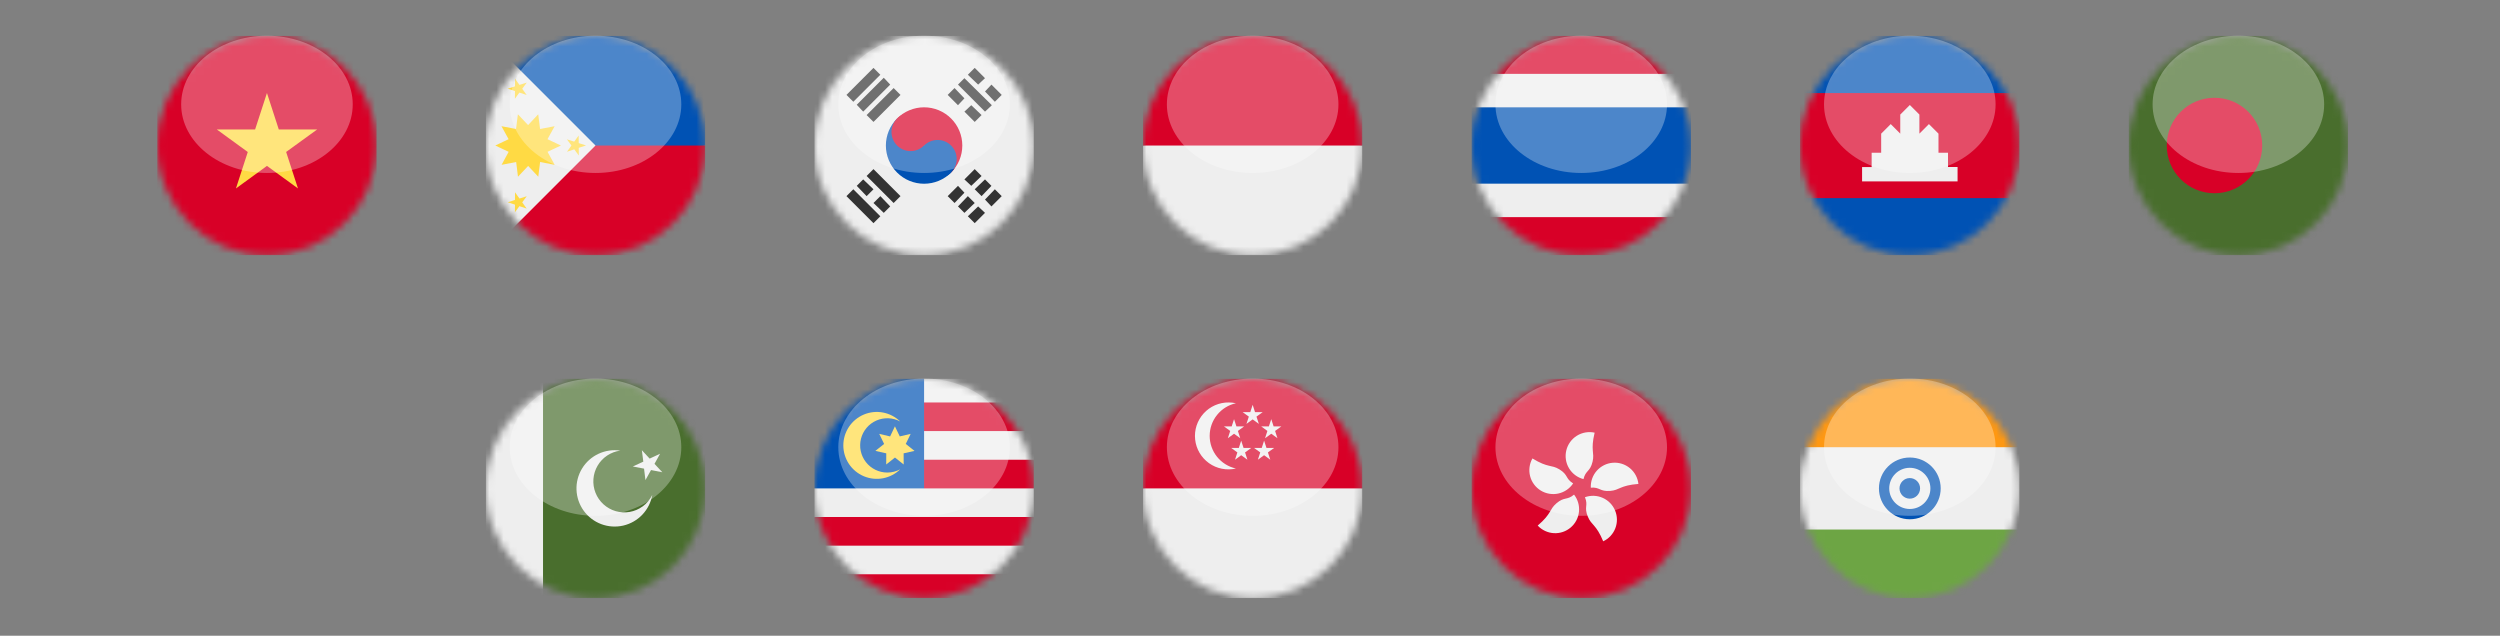 <svg xmlns="http://www.w3.org/2000/svg" width="350" height="89" viewBox="0 0 350 89" fill="none"><rect x="0" y="0" width="350" height="89" fill="#808080" stroke="none"/><g clip-path="url(#clip0_688_2)"><mask id="mask0_688_2" style="mask-type:luminance" maskUnits="userSpaceOnUse" x="114" y="5" width="31" height="31"><path d="M129.373 35.746C137.863 35.746 144.746 28.863 144.746 20.373C144.746 11.883 137.863 5 129.373 5C120.883 5 114 11.883 114 20.373C114 28.863 120.883 35.746 129.373 35.746Z" fill="white"></path></mask><g mask="url(#mask0_688_2)"><path d="M114 5H144.746V35.746H114V5Z" fill="#EEEEEE"></path><path d="M135.018 25.117L136.459 23.676L137.42 24.637L135.978 26.018L135.018 25.117ZM132.676 27.459L134.117 26.018L135.018 26.979L133.637 28.42L132.676 27.459ZM137.9 27.939L139.281 26.498L140.242 27.459L138.801 28.9L137.9 27.939ZM135.498 30.281L136.939 28.9L137.9 29.801L136.459 31.242L135.498 30.281ZM136.459 26.498L137.9 25.117L138.801 26.018L137.42 27.459L136.459 26.498ZM134.117 28.9L135.498 27.459L136.459 28.42L135.018 29.801L134.117 28.9ZM137.9 15.629L134.117 11.846L135.018 10.945L138.861 14.728L137.9 15.629ZM134.117 14.728L132.676 13.287L133.637 12.326L135.018 13.768L134.117 14.728ZM136.459 17.07L135.018 15.629L135.978 14.728L137.42 16.109L136.459 17.07ZM136.939 11.846L135.498 10.465L136.459 9.504L137.9 10.945L136.939 11.846ZM139.281 14.248L137.9 12.807L138.801 11.846L140.242 13.287L139.281 14.248ZM119.465 26.498L123.248 30.281L122.287 31.242L118.504 27.459L119.465 26.498ZM123.248 27.459L124.629 28.9L123.728 29.801L122.287 28.42L123.248 27.459ZM120.846 25.117L122.287 26.498L121.326 27.459L119.945 26.018L120.846 25.117ZM122.287 23.676L126.07 27.459L125.109 28.42L121.326 24.637L122.287 23.676ZM123.248 10.465L119.465 14.248L118.504 13.287L122.287 9.504L123.248 10.465ZM124.629 11.846L120.846 15.629L119.945 14.668L123.728 10.885L124.629 11.846ZM126.07 13.287L122.287 17.07L121.326 16.109L125.109 12.326L126.07 13.287Z" fill="#333333"></path><path d="M133.156 24.157L125.59 16.59C126.087 16.094 126.676 15.7 127.326 15.431C127.975 15.162 128.67 15.023 129.373 15.023C130.076 15.023 130.771 15.162 131.42 15.431C132.07 15.7 132.659 16.094 133.156 16.59C133.653 17.087 134.047 17.677 134.316 18.326C134.585 18.975 134.723 19.671 134.723 20.374C134.723 21.076 134.585 21.772 134.316 22.421C134.047 23.07 133.653 23.66 133.156 24.157Z" fill="#D80027"></path><path d="M133.157 24.156C132.66 24.653 132.07 25.047 131.421 25.316C130.772 25.585 130.076 25.723 129.374 25.723C128.671 25.723 127.975 25.585 127.326 25.316C126.677 25.047 126.087 24.653 125.59 24.156C125.094 23.659 124.7 23.07 124.431 22.42C124.162 21.771 124.023 21.076 124.023 20.373C124.023 19.67 124.162 18.975 124.431 18.326C124.7 17.677 125.094 17.087 125.59 16.59L133.157 24.156Z" fill="#0052B4"></path><path d="M127.481 21.153C128.957 21.153 130.153 19.957 130.153 18.481C130.153 17.005 128.957 15.809 127.481 15.809C126.005 15.809 124.809 17.005 124.809 18.481C124.809 19.957 126.005 21.153 127.481 21.153Z" fill="#D80027"></path><path d="M131.266 24.938C132.742 24.938 133.938 23.742 133.938 22.266C133.938 20.79 132.742 19.594 131.266 19.594C129.79 19.594 128.594 20.79 128.594 22.266C128.594 23.742 129.79 24.938 131.266 24.938Z" fill="#0052B4"></path></g><ellipse cx="129.373" cy="14.608" rx="12.01" ry="9.608" fill="white" fill-opacity="0.3"></ellipse></g><g clip-path="url(#clip1_688_2)"><mask id="mask1_688_2" style="mask-type:luminance" maskUnits="userSpaceOnUse" x="68" y="5" width="31" height="31"><path d="M83.373 35.746C91.863 35.746 98.746 28.863 98.746 20.373C98.746 11.883 91.863 5 83.373 5C74.883 5 68 11.883 68 20.373C68 28.863 74.883 35.746 83.373 35.746Z" fill="white"></path></mask><g mask="url(#mask1_688_2)"><path d="M68 5H98.746V20.373L82.832 23.087L68 5Z" fill="#0052B4"></path><path d="M80.611 20.371H98.746V35.744H68L80.611 20.371Z" fill="#D80027"></path><path d="M68 5V35.746L83.373 20.373L68 5Z" fill="#EEEEEE"></path><path d="M78.528 20.371L76.648 19.489L77.651 17.669L75.609 18.059L75.351 16L73.934 17.513L72.504 16L72.246 18.059L70.205 17.669L71.207 19.489L69.34 20.371L71.213 21.254L70.223 23.074L72.264 22.683L72.516 24.743L73.94 23.23L75.357 24.743L75.615 22.683L77.657 23.074L76.654 21.254L78.528 20.371ZM72.102 11.016L72.727 11.886L73.748 11.562L73.111 12.427L73.736 13.297L72.715 12.961L72.084 13.826L72.096 12.751L71.075 12.415L72.096 12.091L72.102 11.016ZM72.102 26.917L72.727 27.794L73.748 27.469L73.111 28.328L73.736 29.205L72.715 28.863L72.084 29.727L72.096 28.652L71.075 28.316L72.096 27.992L72.102 26.917ZM81.014 18.966L80.389 19.831L79.368 19.507L79.999 20.371L79.374 21.248L80.395 20.906L81.032 21.771L81.026 20.696L82.046 20.359L81.02 20.035L81.014 18.966Z" fill="#FFDA44"></path></g><ellipse cx="83.373" cy="14.608" rx="12.01" ry="9.608" fill="white" fill-opacity="0.3"></ellipse></g><g clip-path="url(#clip2_688_2)"><mask id="mask2_688_2" style="mask-type:luminance" maskUnits="userSpaceOnUse" x="22" y="5" width="31" height="31"><path d="M37.373 35.746C45.863 35.746 52.746 28.863 52.746 20.373C52.746 11.883 45.863 5 37.373 5C28.883 5 22 11.883 22 20.373C22 28.863 28.883 35.746 37.373 35.746Z" fill="white"></path></mask><g mask="url(#mask2_688_2)"><path d="M22 5H52.746V35.746H22V5Z" fill="#D80027"></path><path d="M37.373 13.023L39.031 18.128H44.399L40.058 21.274L41.715 26.379L37.373 23.226L33.032 26.385L34.689 21.28L30.348 18.122H35.716L37.373 13.023Z" fill="#FFDA44"></path></g><ellipse cx="37.373" cy="14.608" rx="12.01" ry="9.608" fill="white" fill-opacity="0.3"></ellipse></g><g clip-path="url(#clip3_688_2)"><mask id="mask3_688_2" style="mask-type:luminance" maskUnits="userSpaceOnUse" x="206" y="5" width="31" height="31"><path d="M221.373 35.746C229.863 35.746 236.746 28.863 236.746 20.373C236.746 11.883 229.863 5 221.373 5C212.883 5 206 11.883 206 20.373C206 28.863 212.883 35.746 221.373 35.746Z" fill="white"></path></mask><g mask="url(#mask3_688_2)"><path d="M206 5H236.746V10.345L231.99 20.175L236.746 30.401V35.746H206V30.401L210.966 20.217L206 10.345V5Z" fill="#D80027"></path><path d="M206 10.344H236.746V15.028L234.188 20.504L236.746 25.717V30.401H206V25.717L208.402 20.162L206 15.028V10.344Z" fill="#EEEEEE"></path><path d="M206 15.027H236.746V25.716H206V15.027Z" fill="#0052B4"></path></g><ellipse cx="221.373" cy="14.608" rx="12.01" ry="9.608" fill="white" fill-opacity="0.3"></ellipse></g><g clip-path="url(#clip4_688_2)"><mask id="mask4_688_2" style="mask-type:luminance" maskUnits="userSpaceOnUse" x="160" y="5" width="31" height="31"><path d="M175.373 35.746C183.863 35.746 190.746 28.863 190.746 20.373C190.746 11.883 183.863 5 175.373 5C166.883 5 160 11.883 160 20.373C160 28.863 166.883 35.746 175.373 35.746Z" fill="white"></path></mask><g mask="url(#mask4_688_2)"><path d="M160 20.375L174.989 17.895L190.746 20.375V35.747H160V20.375Z" fill="#EEEEEE"></path><path d="M160 5H190.746V20.373H160V5Z" fill="#D80027"></path></g><ellipse cx="175.373" cy="14.608" rx="12.01" ry="9.608" fill="white" fill-opacity="0.3"></ellipse></g><g clip-path="url(#clip5_688_2)"><mask id="mask5_688_2" style="mask-type:luminance" maskUnits="userSpaceOnUse" x="252" y="5" width="31" height="31"><path d="M267.375 35.75C275.866 35.75 282.75 28.866 282.75 20.375C282.75 11.884 275.866 5 267.375 5C258.884 5 252 11.884 252 20.375C252 28.866 258.884 35.75 267.375 35.75Z" fill="white"></path></mask><g mask="url(#mask5_688_2)"><path d="M252 5H282.75V13.03L280.408 20.333L282.75 27.732V35.75H252V27.732L254.054 20.315L252 13.03V5Z" fill="#0052B4"></path><path d="M252 13.031H282.75V27.734H252V13.031Z" fill="#D80027"></path><path d="M272.721 23.384V21.384H271.388V18.711L270.049 17.372L268.715 18.711V16.038L267.376 14.699L266.037 16.038V18.711L264.703 17.372L263.364 18.711V21.384H262.031V23.39H260.691V25.396H274.06V23.384H272.721Z" fill="#EEEEEE"></path></g><ellipse cx="267.373" cy="14.608" rx="12.01" ry="9.608" fill="white" fill-opacity="0.3"></ellipse></g><g clip-path="url(#clip6_688_2)"><mask id="mask6_688_2" style="mask-type:luminance" maskUnits="userSpaceOnUse" x="298" y="5" width="31" height="31"><path d="M313.373 35.746C321.863 35.746 328.746 28.863 328.746 20.373C328.746 11.883 321.863 5 313.373 5C304.883 5 298 11.883 298 20.373C298 28.863 304.883 35.746 313.373 35.746Z" fill="white"></path></mask><g mask="url(#mask6_688_2)"><path d="M298 5H328.746V35.746H298V5Z" fill="#496E2D"></path><path d="M310.027 27.055C313.719 27.055 316.711 24.062 316.711 20.371C316.711 16.68 313.719 13.688 310.027 13.688C306.336 13.688 303.344 16.68 303.344 20.371C303.344 24.062 306.336 27.055 310.027 27.055Z" fill="#D80027"></path></g><ellipse cx="313.373" cy="14.608" rx="12.01" ry="9.608" fill="white" fill-opacity="0.3"></ellipse></g><g clip-path="url(#clip7_688_2)"><mask id="mask7_688_2" style="mask-type:luminance" maskUnits="userSpaceOnUse" x="68" y="53" width="31" height="31"><path d="M83.373 83.746C91.863 83.746 98.746 76.863 98.746 68.373C98.746 59.883 91.863 53 83.373 53C74.883 53 68 59.883 68 68.373C68 76.863 74.883 83.746 83.373 83.746Z" fill="white"></path></mask><g mask="url(#mask7_688_2)"><path d="M68 53H76.023L79.037 68.163L76.023 83.746H68V53Z" fill="#EEEEEE"></path><path d="M76.023 53H98.746V83.746H76.023V53Z" fill="#496E2D"></path><path d="M89.949 70.912C89.413 71.298 88.796 71.558 88.146 71.67C87.495 71.782 86.827 71.745 86.193 71.56C85.559 71.375 84.975 71.048 84.487 70.603C83.998 70.159 83.617 69.609 83.373 68.995C83.129 68.382 83.028 67.72 83.079 67.062C83.129 66.403 83.329 65.765 83.663 65.195C83.997 64.625 84.456 64.139 85.007 63.774C85.557 63.409 86.183 63.174 86.838 63.087C85.798 62.933 84.735 63.088 83.783 63.535C82.831 63.981 82.031 64.698 81.485 65.597C80.939 66.496 80.669 67.535 80.711 68.586C80.753 69.637 81.104 70.652 81.72 71.505C82.336 72.357 83.19 73.008 84.175 73.378C85.16 73.747 86.231 73.818 87.256 73.581C88.281 73.344 89.213 72.81 89.935 72.045C90.657 71.281 91.138 70.321 91.318 69.285C91.005 69.935 90.534 70.496 89.949 70.918V70.912ZM89.859 63.027L90.951 64.204L92.411 63.526L91.63 64.937L92.723 66.114L91.144 65.808L90.363 67.213L90.165 65.609L88.597 65.309L90.063 64.631L89.859 63.027Z" fill="#EEEEEE"></path></g><ellipse cx="83.373" cy="62.608" rx="12.01" ry="9.608" fill="white" fill-opacity="0.3"></ellipse></g><g clip-path="url(#clip8_688_2)"><mask id="mask8_688_2" style="mask-type:luminance" maskUnits="userSpaceOnUse" x="114" y="53" width="31" height="31"><path d="M129.373 83.746C137.863 83.746 144.746 76.863 144.746 68.373C144.746 59.883 137.863 53 129.373 53C120.883 53 114 59.883 114 68.373C114 76.863 120.883 83.746 129.373 83.746Z" fill="white"></path></mask><g mask="url(#mask8_688_2)"><path d="M114 68.373L129.373 53H144.746V56.345L143.575 58.326L144.746 60.35V64.362L143.419 66.625L144.746 68.373V72.384L143.533 74.696L144.746 76.395V80.401L129.463 82.094L114 80.401V76.395L115.561 74.288L114 72.384V68.373Z" fill="#EEEEEE"></path><path d="M129.373 68.372H144.746V64.36H127.385L129.373 68.372ZM127.385 60.349H144.746V56.344H127.385V60.349ZM144.746 83.745V80.4H114V83.745H144.746ZM114 76.394H144.746V72.383H114V76.394Z" fill="#D80027"></path><path d="M114 53H129.373V68.373H114V53Z" fill="#0052B4"></path><path d="M124.222 66.157C123.643 66.157 123.073 66.025 122.553 65.77C122.033 65.516 121.579 65.147 121.224 64.69C120.868 64.234 120.622 63.702 120.503 63.136C120.384 62.57 120.396 61.984 120.538 61.424C120.68 60.863 120.948 60.342 121.322 59.9C121.695 59.459 122.165 59.108 122.694 58.876C123.224 58.643 123.799 58.534 124.377 58.558C124.955 58.581 125.52 58.736 126.029 59.011C125.371 58.365 124.536 57.928 123.63 57.755C122.724 57.582 121.787 57.68 120.936 58.037C120.086 58.395 119.36 58.995 118.849 59.763C118.339 60.532 118.066 61.433 118.066 62.356C118.066 63.278 118.339 64.18 118.849 64.948C119.36 65.717 120.086 66.317 120.936 66.674C121.787 67.031 122.724 67.13 123.63 66.956C124.536 66.783 125.371 66.346 126.029 65.701C125.476 66 124.857 66.157 124.228 66.157H124.222Z" fill="#FFDA44"></path><path d="M125.289 59.684L125.968 61.095L127.493 60.74L126.808 62.152L128.033 63.124L126.508 63.467L126.514 65.028L125.295 64.055L124.07 65.028L124.076 63.467L122.551 63.124L123.776 62.152L123.091 60.74L124.617 61.101L125.289 59.684Z" fill="#FFDA44"></path></g><ellipse cx="129.373" cy="62.608" rx="12.01" ry="9.608" fill="white" fill-opacity="0.3"></ellipse></g><g clip-path="url(#clip9_688_2)"><mask id="mask9_688_2" style="mask-type:luminance" maskUnits="userSpaceOnUse" x="160" y="53" width="31" height="31"><path d="M175.373 83.746C183.863 83.746 190.746 76.863 190.746 68.373C190.746 59.883 183.863 53 175.373 53C166.883 53 160 59.883 160 68.373C160 76.863 166.883 83.746 175.373 83.746Z" fill="white"></path></mask><g mask="url(#mask9_688_2)"><path d="M160 68.371L175.475 65.309L190.746 68.371V83.744H160V68.371Z" fill="#EEEEEE"></path><path d="M160 53H190.746V68.373H160V53Z" fill="#D80027"></path><path d="M169.355 61.022C169.355 59.956 169.72 58.922 170.388 58.091C171.057 57.26 171.988 56.682 173.03 56.452C172.7 56.38 172.364 56.344 172.027 56.344C171.365 56.337 170.709 56.47 170.102 56.735C169.496 57 168.952 57.391 168.508 57.881C168.063 58.371 167.727 58.95 167.522 59.579C167.318 60.209 167.249 60.875 167.32 61.533C167.392 62.191 167.602 62.826 167.936 63.397C168.271 63.968 168.723 64.462 169.263 64.845C169.802 65.229 170.417 65.493 171.066 65.622C171.715 65.751 172.385 65.74 173.03 65.592C171.988 65.362 171.057 64.784 170.388 63.953C169.72 63.122 169.355 62.088 169.355 61.022ZM175.372 56.674L175.702 57.695H176.783L175.906 58.326L176.242 59.346L175.372 58.716L174.501 59.346L174.837 58.326L173.966 57.695H175.041L175.372 56.674Z" fill="#EEEEEE"></path><path d="M172.765 58.68L173.101 59.7H174.17L173.305 60.331L173.635 61.352L172.765 60.721L171.9 61.352L172.23 60.331L171.359 59.7H172.434L172.765 58.68ZM177.977 58.68L178.307 59.7H179.382L178.511 60.331L178.842 61.352L177.977 60.721L177.106 61.352L177.436 60.331L176.572 59.7H177.641L177.977 58.68ZM176.974 61.688L177.304 62.709H178.379L177.509 63.34L177.839 64.36L176.974 63.73L176.103 64.36L176.434 63.34L175.569 62.709H176.644L176.974 61.688ZM173.767 61.688L174.098 62.709H175.179L174.308 63.34L174.638 64.36L173.767 63.73L172.903 64.36L173.233 63.34L172.362 62.709H173.437L173.767 61.688Z" fill="#EEEEEE"></path></g><ellipse cx="175.373" cy="62.608" rx="12.01" ry="9.608" fill="white" fill-opacity="0.3"></ellipse></g><g clip-path="url(#clip10_688_2)"><mask id="mask10_688_2" style="mask-type:luminance" maskUnits="userSpaceOnUse" x="206" y="53" width="31" height="31"><path d="M221.373 83.746C229.863 83.746 236.746 76.863 236.746 68.373C236.746 59.883 229.863 53 221.373 53C212.883 53 206 59.883 206 68.373C206 76.863 212.883 83.746 221.373 83.746Z" fill="white"></path></mask><g mask="url(#mask10_688_2)"><path d="M206 53H236.746V83.746H206V53Z" fill="#D80027"></path><path d="M222.96 64.633C222.611 66.086 221.993 65.81 221.687 67.077C220.84 66.855 220.113 66.311 219.664 65.56C219.214 64.809 219.076 63.911 219.281 63.06C219.485 62.209 220.015 61.472 220.757 61.007C221.498 60.542 222.393 60.386 223.248 60.573C222.641 63.108 223.272 63.336 222.96 64.633ZM218.312 65.708C219.585 66.488 219.128 66.993 220.239 67.677C219.76 68.398 219.02 68.905 218.174 69.092C217.329 69.278 216.444 69.129 215.706 68.677C214.967 68.224 214.434 67.503 214.216 66.665C213.999 65.826 214.115 64.937 214.541 64.182C216.762 65.546 217.171 65.011 218.312 65.708ZM217.891 70.47C219.032 69.497 219.375 70.085 220.365 69.245C220.896 69.924 221.144 70.782 221.057 71.64C220.97 72.498 220.555 73.289 219.899 73.848C219.243 74.408 218.396 74.692 217.535 74.642C216.674 74.592 215.866 74.212 215.279 73.58C217.261 71.887 216.877 71.334 217.897 70.47H217.891ZM222.299 72.331C221.723 70.95 222.389 70.812 221.891 69.611C222.7 69.319 223.59 69.351 224.376 69.698C225.163 70.046 225.786 70.683 226.115 71.477C226.444 72.272 226.455 73.162 226.144 73.964C225.834 74.766 225.227 75.418 224.449 75.784C223.452 73.382 222.81 73.568 222.299 72.337V72.331ZM225.434 68.728C223.938 68.848 224.011 68.17 222.713 68.272C222.674 67.405 222.973 66.556 223.548 65.905C224.123 65.255 224.928 64.853 225.793 64.785C226.659 64.717 227.517 64.989 228.186 65.542C228.855 66.095 229.283 66.887 229.379 67.749C226.779 67.954 226.761 68.62 225.434 68.728Z" fill="#EEEEEE"></path></g><ellipse cx="221.373" cy="62.608" rx="12.01" ry="9.608" fill="white" fill-opacity="0.3"></ellipse></g><g clip-path="url(#clip11_688_2)"><mask id="mask11_688_2" style="mask-type:luminance" maskUnits="userSpaceOnUse" x="252" y="53" width="31" height="31"><path d="M267.373 83.746C275.863 83.746 282.746 76.863 282.746 68.373C282.746 59.883 275.863 53 267.373 53C258.883 53 252 59.883 252 68.373C252 76.863 258.883 83.746 267.373 83.746Z" fill="white"></path></mask><g mask="url(#mask11_688_2)"><path d="M252 62.609L267.373 60.688L282.746 62.609V74.139L267.373 76.06L252 74.139V62.609Z" fill="#EEEEEE"></path><path d="M252 53H282.746V62.608H252V53Z" fill="#FF9811"></path><path d="M252 74.137H282.746V83.745H252V74.137Z" fill="#6DA544"></path><path d="M267.374 72.698C269.762 72.698 271.698 70.762 271.698 68.374C271.698 65.987 269.762 64.051 267.374 64.051C264.987 64.051 263.051 65.987 263.051 68.374C263.051 70.762 264.987 72.698 267.374 72.698Z" fill="#0052B4"></path><path d="M267.375 71.257C268.967 71.257 270.257 69.966 270.257 68.375C270.257 66.783 268.967 65.492 267.375 65.492C265.783 65.492 264.492 66.783 264.492 68.375C264.492 69.966 265.783 71.257 267.375 71.257Z" fill="#EEEEEE"></path><path d="M267.371 69.812C268.167 69.812 268.812 69.167 268.812 68.371C268.812 67.575 268.167 66.93 267.371 66.93C266.575 66.93 265.93 67.575 265.93 68.371C265.93 69.167 266.575 69.812 267.371 69.812Z" fill="#0052B4"></path></g><ellipse cx="267.373" cy="62.608" rx="12.01" ry="9.608" fill="white" fill-opacity="0.3"></ellipse></g><defs><clipPath id="clip0_688_2"><rect width="30.746" height="30.746" fill="white" transform="translate(114 5)"></rect></clipPath><clipPath id="clip1_688_2"><rect width="30.746" height="30.746" fill="white" transform="translate(68 5)"></rect></clipPath><clipPath id="clip2_688_2"><rect width="30.746" height="30.746" fill="white" transform="translate(22 5)"></rect></clipPath><clipPath id="clip3_688_2"><rect width="30.746" height="30.746" fill="white" transform="translate(206 5)"></rect></clipPath><clipPath id="clip4_688_2"><rect width="30.746" height="30.746" fill="white" transform="translate(160 5)"></rect></clipPath><clipPath id="clip5_688_2"><rect width="30.75" height="30.75" fill="white" transform="translate(252 5)"></rect></clipPath><clipPath id="clip6_688_2"><rect width="30.746" height="30.746" fill="white" transform="translate(298 5)"></rect></clipPath><clipPath id="clip7_688_2"><rect width="30.746" height="30.746" fill="white" transform="translate(68 53)"></rect></clipPath><clipPath id="clip8_688_2"><rect width="30.746" height="30.746" fill="white" transform="translate(114 53)"></rect></clipPath><clipPath id="clip9_688_2"><rect width="30.746" height="30.746" fill="white" transform="translate(160 53)"></rect></clipPath><clipPath id="clip10_688_2"><rect width="30.746" height="30.746" fill="white" transform="translate(206 53)"></rect></clipPath><clipPath id="clip11_688_2"><rect width="30.746" height="30.746" fill="white" transform="translate(252 53)"></rect></clipPath></defs></svg>